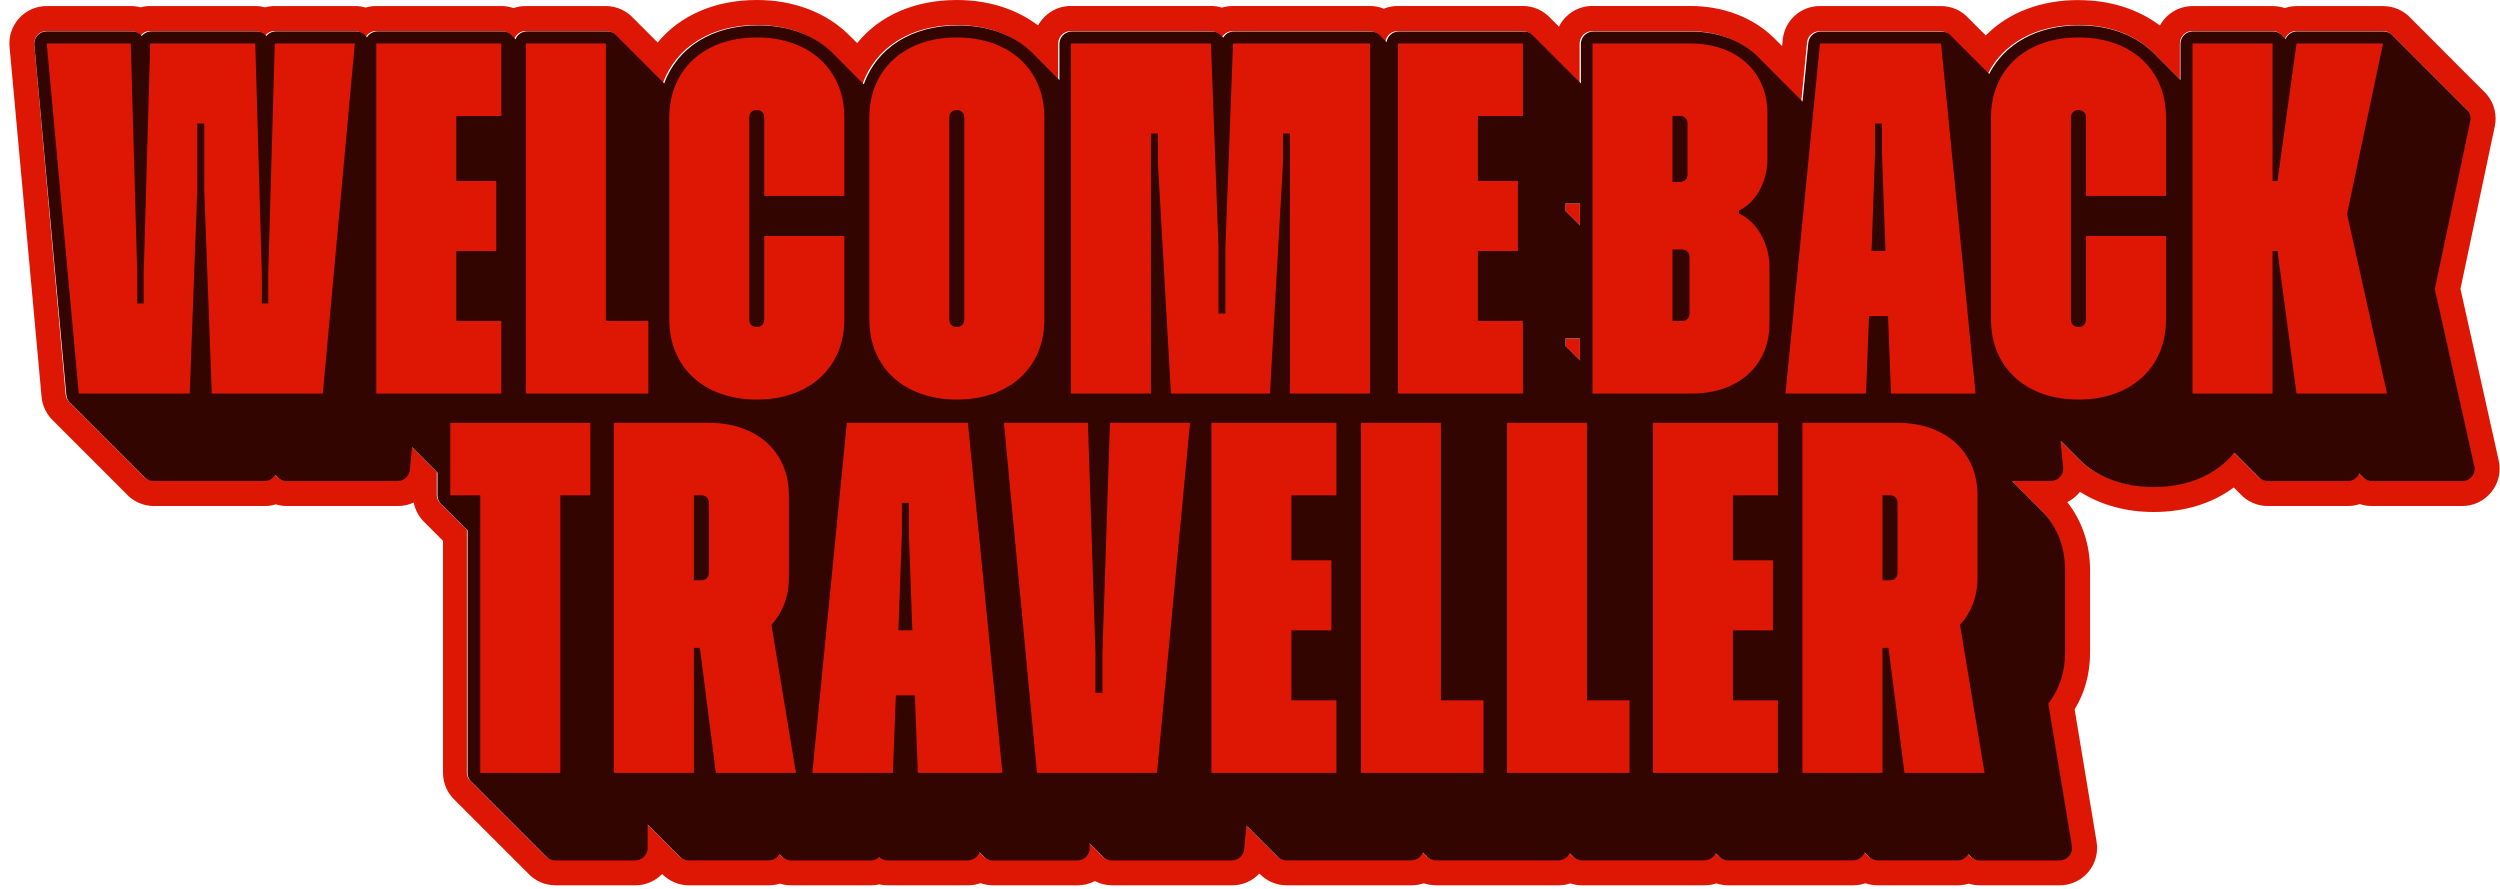 <svg width="256" height="91" viewBox="0 0 256 91" fill="none" xmlns="http://www.w3.org/2000/svg">
<path d="M212.839 2.554C216.029 2.554 218.672 3.598 220.474 5.387C220.563 5.47 220.646 5.559 220.735 5.649C220.824 5.731 220.901 5.814 220.983 5.903C221.073 5.986 221.155 6.075 221.238 6.158C221.327 6.241 221.41 6.33 221.493 6.413C221.582 6.495 221.665 6.585 221.754 6.674C221.843 6.757 221.919 6.839 222.002 6.928C222.091 7.011 222.174 7.1 222.257 7.183C222.346 7.266 222.429 7.355 222.518 7.444C222.607 7.527 222.684 7.61 222.766 7.699C222.856 7.782 222.938 7.871 223.021 7.954C223.091 8.017 223.155 8.088 223.219 8.151V4.451C223.219 3.744 223.792 3.171 224.499 3.171H232.694C233.108 3.171 233.478 3.369 233.713 3.681C233.809 3.751 233.898 3.84 233.968 3.935C233.974 3.935 233.981 3.948 233.987 3.955C234.184 3.496 234.63 3.171 235.146 3.171H244.004C244.393 3.171 244.756 3.343 244.997 3.643C245.01 3.655 245.01 3.668 245.023 3.681C245.106 3.744 245.189 3.814 245.252 3.897C245.265 3.91 245.265 3.923 245.278 3.935C245.36 3.999 245.443 4.069 245.507 4.152C245.52 4.165 245.52 4.177 245.532 4.19C245.615 4.254 245.698 4.324 245.762 4.407C245.774 4.419 245.774 4.432 245.787 4.445C245.87 4.509 245.953 4.579 246.016 4.661C246.029 4.674 246.029 4.687 246.042 4.7C246.125 4.763 246.207 4.833 246.271 4.916C246.284 4.929 246.284 4.942 246.297 4.954C246.379 5.018 246.462 5.088 246.526 5.171C246.539 5.184 246.539 5.196 246.551 5.209C246.634 5.273 246.717 5.343 246.781 5.426C246.793 5.438 246.793 5.451 246.806 5.464C246.889 5.528 246.972 5.598 247.035 5.68C247.048 5.693 247.048 5.706 247.061 5.719C247.144 5.782 247.226 5.852 247.29 5.935C247.303 5.948 247.303 5.961 247.315 5.973C247.398 6.037 247.481 6.107 247.545 6.19C247.557 6.203 247.557 6.215 247.57 6.228C247.653 6.292 247.736 6.362 247.799 6.445C247.812 6.457 247.812 6.47 247.825 6.483C247.908 6.546 247.99 6.616 248.054 6.699C248.067 6.712 248.067 6.725 248.08 6.737C248.162 6.801 248.245 6.871 248.309 6.954C248.322 6.967 248.322 6.979 248.334 6.992C248.417 7.056 248.5 7.126 248.564 7.209C248.576 7.221 248.576 7.234 248.589 7.247C248.672 7.311 248.755 7.381 248.818 7.463C248.831 7.476 248.831 7.489 248.844 7.502C248.927 7.565 249.009 7.635 249.073 7.718C249.086 7.731 249.086 7.744 249.099 7.756C249.181 7.82 249.264 7.89 249.328 7.973C249.341 7.986 249.341 7.998 249.353 8.011C249.436 8.075 249.519 8.145 249.583 8.228C249.595 8.24 249.595 8.253 249.608 8.266C249.691 8.329 249.774 8.4 249.837 8.482C249.85 8.495 249.85 8.508 249.863 8.521C249.946 8.584 250.028 8.654 250.092 8.737C250.105 8.75 250.105 8.763 250.117 8.775C250.2 8.839 250.283 8.909 250.347 8.992C250.359 9.005 250.359 9.017 250.372 9.03C250.455 9.094 250.538 9.164 250.601 9.246C250.614 9.259 250.614 9.272 250.627 9.285C250.71 9.348 250.792 9.418 250.856 9.501C250.869 9.514 250.869 9.527 250.882 9.539C250.964 9.603 251.047 9.673 251.111 9.756C251.124 9.769 251.124 9.781 251.136 9.794C251.219 9.858 251.302 9.928 251.366 10.011C251.378 10.023 251.378 10.036 251.391 10.049C251.474 10.113 251.557 10.183 251.62 10.265C251.633 10.278 251.633 10.291 251.646 10.304C251.729 10.367 251.811 10.437 251.875 10.52C251.888 10.533 251.888 10.546 251.901 10.558C251.983 10.622 252.066 10.692 252.13 10.775C252.143 10.788 252.143 10.8 252.155 10.813C252.238 10.877 252.321 10.947 252.385 11.03C252.397 11.042 252.397 11.055 252.41 11.068C252.493 11.132 252.576 11.201 252.639 11.284C252.881 11.584 252.977 11.978 252.9 12.354L249.27 29.542L253.308 47.653C253.391 48.035 253.302 48.429 253.06 48.729C252.818 49.034 252.448 49.206 252.06 49.206H242.794C242.387 49.206 242.024 49.009 241.788 48.703C241.692 48.633 241.61 48.544 241.533 48.449C241.527 48.449 241.514 48.442 241.508 48.436C241.31 48.888 240.865 49.206 240.336 49.206H232.14C231.72 49.206 231.351 49.003 231.115 48.691C231.02 48.62 230.937 48.531 230.86 48.436C230.765 48.366 230.676 48.277 230.606 48.181C230.51 48.111 230.421 48.022 230.351 47.926C230.255 47.85 230.166 47.767 230.09 47.665C229.994 47.595 229.911 47.506 229.835 47.411C229.74 47.34 229.65 47.251 229.58 47.156C229.485 47.079 229.396 46.997 229.319 46.895C229.224 46.825 229.141 46.736 229.064 46.64C228.969 46.57 228.88 46.481 228.81 46.385C228.778 46.36 228.74 46.334 228.708 46.303C226.918 48.512 224.04 49.818 220.461 49.818C217.264 49.818 214.622 48.773 212.819 46.977C212.73 46.895 212.654 46.812 212.571 46.723C212.482 46.64 212.399 46.551 212.316 46.468C212.227 46.385 212.144 46.296 212.062 46.213C211.973 46.131 211.89 46.041 211.801 45.952C211.711 45.87 211.635 45.787 211.552 45.697C211.463 45.615 211.38 45.526 211.297 45.443C211.208 45.36 211.126 45.271 211.036 45.182C210.998 45.15 210.966 45.112 210.928 45.074L211.196 47.793C211.234 48.149 211.113 48.512 210.871 48.78C210.629 49.047 210.285 49.2 209.922 49.2H205.948C206.037 49.283 206.114 49.372 206.203 49.455C206.292 49.538 206.375 49.627 206.458 49.709C206.547 49.792 206.63 49.881 206.712 49.964C206.802 50.047 206.884 50.136 206.974 50.225C207.063 50.308 207.139 50.391 207.222 50.48C207.311 50.563 207.394 50.652 207.477 50.735C207.566 50.818 207.649 50.907 207.738 50.996C207.827 51.079 207.903 51.161 207.986 51.251C208.075 51.333 208.158 51.422 208.241 51.505C208.33 51.588 208.413 51.677 208.496 51.76C208.585 51.843 208.667 51.932 208.757 52.021C210.431 53.549 211.393 55.734 211.393 58.345V66.795C211.393 68.763 210.801 70.54 209.68 71.985L212.093 86.562C212.157 86.931 212.049 87.313 211.807 87.6C211.565 87.886 211.208 88.052 210.833 88.052H202.637C202.223 88.052 201.854 87.848 201.624 87.53C201.573 87.491 201.529 87.46 201.484 87.415C201.261 87.791 200.854 88.045 200.389 88.045H192.193C191.773 88.045 191.404 87.842 191.168 87.53C191.072 87.46 190.99 87.37 190.913 87.275C190.9 87.262 190.881 87.249 190.869 87.237C190.678 87.708 190.219 88.045 189.678 88.045H176.878C176.458 88.045 176.088 87.842 175.853 87.53C175.77 87.466 175.693 87.389 175.623 87.307C175.42 87.74 174.98 88.045 174.464 88.045H161.919C161.499 88.045 161.13 87.842 160.894 87.53C160.811 87.466 160.735 87.389 160.665 87.307C160.461 87.74 160.021 88.045 159.506 88.045H146.961C146.54 88.045 146.171 87.842 145.935 87.53C145.84 87.46 145.757 87.37 145.681 87.275C145.668 87.262 145.649 87.249 145.636 87.237C145.445 87.708 144.986 88.045 144.445 88.045H131.645C131.225 88.045 130.856 87.842 130.62 87.53C130.524 87.46 130.442 87.37 130.365 87.275C130.27 87.205 130.181 87.116 130.11 87.02C130.015 86.95 129.926 86.861 129.856 86.765C129.76 86.689 129.671 86.606 129.595 86.504C129.499 86.434 129.416 86.345 129.34 86.25C129.244 86.18 129.155 86.09 129.085 85.995C128.99 85.918 128.901 85.836 128.824 85.734C128.729 85.664 128.646 85.575 128.569 85.479C128.474 85.409 128.385 85.32 128.315 85.224C128.219 85.154 128.13 85.065 128.06 84.97C127.964 84.893 127.875 84.81 127.805 84.715C127.716 84.645 127.633 84.569 127.563 84.479L127.334 86.893C127.27 87.549 126.723 88.052 126.06 88.052H113.77C113.35 88.052 112.974 87.848 112.738 87.53C112.643 87.453 112.554 87.37 112.484 87.275C112.388 87.198 112.299 87.116 112.229 87.02C112.133 86.944 112.044 86.861 111.974 86.765C111.879 86.689 111.789 86.606 111.719 86.511C111.63 86.441 111.547 86.364 111.477 86.275L111.516 86.651C111.554 87.007 111.433 87.37 111.191 87.638C110.949 87.905 110.605 88.058 110.242 88.058H101.588C101.167 88.058 100.792 87.854 100.556 87.53C100.461 87.453 100.371 87.37 100.301 87.275C100.276 87.256 100.25 87.237 100.225 87.211C100.047 87.702 99.575 88.052 99.028 88.052H90.781C90.469 88.052 90.17 87.931 89.934 87.727C89.705 87.931 89.406 88.052 89.087 88.052H80.891C80.478 88.052 80.108 87.848 79.879 87.53C79.828 87.491 79.783 87.46 79.739 87.415C79.516 87.791 79.108 88.045 78.644 88.045H70.448C70.027 88.045 69.658 87.842 69.422 87.53C69.327 87.46 69.244 87.37 69.168 87.275C69.072 87.205 68.983 87.116 68.913 87.02C68.817 86.95 68.728 86.861 68.658 86.765C68.563 86.689 68.474 86.606 68.397 86.504C68.302 86.434 68.219 86.345 68.142 86.25C68.047 86.18 67.958 86.09 67.888 85.995C67.792 85.918 67.703 85.836 67.627 85.734C67.531 85.664 67.448 85.575 67.372 85.479C67.276 85.409 67.187 85.32 67.117 85.224C67.022 85.154 66.933 85.065 66.862 84.97C66.767 84.893 66.678 84.81 66.608 84.715C66.512 84.645 66.423 84.556 66.353 84.46C66.315 84.435 66.283 84.403 66.251 84.377V86.772C66.251 87.479 65.678 88.052 64.971 88.052H56.775C56.355 88.052 55.986 87.848 55.75 87.536C55.655 87.466 55.572 87.377 55.495 87.281C55.4 87.211 55.311 87.122 55.241 87.026C55.145 86.957 55.056 86.867 54.986 86.772C54.89 86.695 54.801 86.613 54.725 86.511C54.629 86.441 54.547 86.352 54.47 86.256C54.375 86.186 54.285 86.097 54.215 86.001C54.12 85.925 54.031 85.842 53.954 85.74C53.859 85.67 53.776 85.581 53.7 85.486C53.604 85.415 53.515 85.326 53.445 85.231C53.349 85.161 53.26 85.072 53.19 84.976C53.095 84.9 53.005 84.817 52.935 84.721C52.84 84.651 52.751 84.562 52.681 84.467C52.585 84.397 52.496 84.307 52.426 84.212C52.331 84.135 52.241 84.053 52.165 83.951C52.069 83.881 51.987 83.791 51.91 83.696C51.815 83.626 51.725 83.537 51.655 83.441C51.56 83.371 51.471 83.282 51.401 83.187C51.305 83.117 51.216 83.027 51.146 82.932C51.05 82.862 50.961 82.773 50.891 82.677C50.796 82.607 50.707 82.518 50.636 82.422C50.541 82.346 50.452 82.263 50.375 82.161C50.28 82.091 50.197 82.002 50.121 81.907C50.025 81.837 49.936 81.747 49.866 81.652C49.77 81.575 49.681 81.493 49.605 81.391C49.509 81.321 49.427 81.232 49.35 81.136C49.255 81.066 49.166 80.977 49.096 80.881C49 80.811 48.911 80.722 48.841 80.627C48.745 80.55 48.656 80.467 48.58 80.365C48.484 80.296 48.401 80.206 48.325 80.111C48.013 79.875 47.809 79.506 47.809 79.092V54.25C47.714 54.18 47.631 54.091 47.554 53.995C47.459 53.919 47.37 53.836 47.293 53.734C47.198 53.664 47.115 53.575 47.039 53.479C46.943 53.409 46.854 53.32 46.784 53.225C46.688 53.148 46.599 53.065 46.523 52.964C46.427 52.894 46.344 52.804 46.268 52.709C46.172 52.639 46.083 52.55 46.013 52.454C45.918 52.384 45.829 52.295 45.759 52.199C45.663 52.123 45.574 52.04 45.498 51.938C45.402 51.868 45.319 51.779 45.243 51.684C44.931 51.448 44.727 51.079 44.727 50.665V48.34C44.67 48.289 44.625 48.232 44.574 48.175C44.479 48.105 44.389 48.016 44.319 47.92C44.224 47.844 44.135 47.761 44.058 47.659C43.963 47.589 43.88 47.5 43.804 47.404C43.708 47.334 43.619 47.245 43.549 47.15C43.453 47.073 43.364 46.99 43.288 46.888C43.192 46.818 43.109 46.729 43.033 46.634C42.938 46.564 42.848 46.474 42.778 46.379C42.683 46.309 42.594 46.22 42.524 46.124C42.428 46.048 42.339 45.965 42.269 45.87C42.212 45.831 42.161 45.787 42.116 45.736L41.906 48.041C41.849 48.703 41.294 49.206 40.632 49.206H29.265C28.845 49.206 28.482 48.996 28.246 48.684C28.195 48.646 28.151 48.614 28.106 48.57C27.883 48.945 27.476 49.2 27.011 49.2H15.644C15.223 49.2 14.848 48.996 14.612 48.678C14.517 48.601 14.428 48.519 14.357 48.423C14.262 48.347 14.173 48.264 14.103 48.168C14.007 48.092 13.918 48.009 13.848 47.914C13.752 47.837 13.663 47.754 13.593 47.659C13.498 47.583 13.409 47.5 13.338 47.404C13.243 47.328 13.154 47.245 13.084 47.15C12.988 47.073 12.899 46.99 12.829 46.895C12.734 46.818 12.644 46.736 12.574 46.64C12.479 46.564 12.39 46.481 12.32 46.385C12.224 46.309 12.135 46.226 12.065 46.131C11.969 46.054 11.88 45.971 11.81 45.876C11.715 45.799 11.626 45.717 11.556 45.621C11.46 45.545 11.371 45.462 11.301 45.366C11.205 45.29 11.116 45.207 11.046 45.112C10.95 45.035 10.861 44.953 10.791 44.857C10.696 44.781 10.607 44.698 10.537 44.602C10.441 44.526 10.352 44.443 10.282 44.347C10.186 44.271 10.097 44.188 10.027 44.093C9.932 44.016 9.842 43.934 9.772 43.838C9.677 43.762 9.588 43.679 9.518 43.583C9.422 43.507 9.333 43.424 9.263 43.329C9.167 43.252 9.078 43.169 9.008 43.074C8.913 42.998 8.824 42.915 8.754 42.819C8.658 42.743 8.569 42.66 8.499 42.564C8.403 42.488 8.314 42.405 8.244 42.31C8.149 42.233 8.059 42.151 7.989 42.055C7.894 41.979 7.805 41.896 7.735 41.8C7.639 41.724 7.55 41.641 7.48 41.545C7.384 41.469 7.295 41.386 7.225 41.291C6.951 41.081 6.76 40.762 6.722 40.393L3.513 4.566C3.481 4.209 3.602 3.853 3.844 3.585C4.086 3.318 4.43 3.171 4.786 3.171H13.389C13.791 3.171 14.154 3.356 14.389 3.649C14.625 3.356 14.982 3.171 15.389 3.171H26.145C26.546 3.171 26.909 3.356 27.145 3.649C27.38 3.356 27.743 3.171 28.144 3.171H36.34C36.703 3.171 37.041 3.324 37.283 3.585C37.308 3.611 37.321 3.643 37.34 3.668C37.378 3.7 37.416 3.732 37.455 3.77C37.684 3.413 38.079 3.171 38.537 3.171H51.337C51.757 3.171 52.127 3.375 52.356 3.687C52.451 3.764 52.541 3.846 52.617 3.948C52.63 3.961 52.642 3.974 52.662 3.98C52.853 3.509 53.311 3.171 53.846 3.171H62.042C62.462 3.171 62.831 3.375 63.061 3.687C63.156 3.764 63.245 3.846 63.322 3.948C63.417 4.018 63.5 4.107 63.577 4.203C63.672 4.273 63.761 4.362 63.831 4.458C63.927 4.528 64.016 4.617 64.086 4.712C64.181 4.789 64.271 4.872 64.347 4.973C64.443 5.044 64.525 5.133 64.602 5.228C64.697 5.298 64.787 5.387 64.856 5.483C64.952 5.559 65.041 5.642 65.118 5.744C65.213 5.814 65.296 5.903 65.372 5.999C65.468 6.069 65.557 6.158 65.627 6.253C65.723 6.324 65.812 6.413 65.882 6.508C65.977 6.585 66.067 6.667 66.136 6.763C66.232 6.833 66.321 6.922 66.391 7.018C66.487 7.088 66.576 7.177 66.646 7.272C66.742 7.349 66.831 7.432 66.907 7.533C67.003 7.604 67.085 7.693 67.162 7.788C67.257 7.858 67.346 7.947 67.416 8.043C67.512 8.113 67.601 8.202 67.671 8.298C67.748 8.355 67.818 8.425 67.881 8.501C69.238 4.846 72.766 2.56 77.504 2.56C80.694 2.56 83.337 3.604 85.139 5.394C85.228 5.477 85.311 5.566 85.4 5.655C85.489 5.738 85.566 5.82 85.648 5.91C85.737 5.992 85.82 6.082 85.903 6.164C85.992 6.247 86.075 6.336 86.158 6.419C86.247 6.502 86.33 6.591 86.419 6.68C86.508 6.763 86.585 6.846 86.667 6.935C86.756 7.018 86.839 7.107 86.922 7.19C87.011 7.272 87.094 7.362 87.183 7.451C87.272 7.533 87.349 7.616 87.431 7.705C87.521 7.788 87.603 7.877 87.686 7.96C87.775 8.043 87.858 8.132 87.941 8.215C88.03 8.298 88.113 8.387 88.202 8.476C88.24 8.514 88.278 8.552 88.323 8.591C89.66 4.884 93.201 2.566 97.977 2.566C101.167 2.566 103.81 3.611 105.612 5.4C105.702 5.483 105.784 5.572 105.873 5.661C105.963 5.744 106.039 5.827 106.122 5.916C106.211 5.999 106.294 6.088 106.377 6.171C106.466 6.253 106.549 6.343 106.631 6.425C106.72 6.508 106.803 6.597 106.892 6.687C106.982 6.769 107.058 6.852 107.141 6.941C107.23 7.024 107.313 7.113 107.395 7.196C107.485 7.279 107.567 7.368 107.657 7.457C107.746 7.54 107.822 7.623 107.905 7.712C107.994 7.795 108.077 7.884 108.16 7.966C108.23 8.03 108.293 8.1 108.357 8.164V4.464C108.357 3.757 108.93 3.184 109.637 3.184H123.978C124.398 3.184 124.761 3.388 124.991 3.7C125.041 3.738 125.086 3.77 125.131 3.814C125.354 3.439 125.761 3.184 126.226 3.184H140.255C140.675 3.184 141.045 3.388 141.274 3.7C141.369 3.776 141.458 3.859 141.535 3.961C141.63 4.031 141.713 4.12 141.79 4.216C141.815 4.235 141.841 4.254 141.86 4.273C141.955 3.655 142.477 3.184 143.121 3.184H155.92C156.341 3.184 156.71 3.388 156.939 3.7C157.035 3.776 157.124 3.859 157.2 3.961C157.296 4.031 157.379 4.12 157.455 4.216C157.551 4.286 157.64 4.375 157.71 4.47C157.805 4.54 157.895 4.63 157.965 4.725C158.06 4.802 158.149 4.884 158.226 4.986C158.321 5.056 158.404 5.145 158.48 5.241C158.576 5.311 158.665 5.4 158.735 5.496C158.831 5.572 158.92 5.655 158.996 5.757C159.092 5.827 159.175 5.916 159.251 6.011C159.346 6.082 159.436 6.171 159.506 6.266C159.601 6.336 159.69 6.425 159.76 6.521C159.856 6.597 159.945 6.68 160.015 6.776C160.111 6.846 160.2 6.935 160.27 7.03C160.365 7.1 160.455 7.19 160.525 7.285C160.62 7.362 160.709 7.444 160.786 7.546C160.881 7.616 160.964 7.705 161.04 7.801C161.136 7.871 161.225 7.96 161.295 8.056C161.391 8.126 161.48 8.215 161.55 8.31C161.626 8.368 161.696 8.431 161.754 8.508V4.47C161.754 3.764 162.327 3.19 163.034 3.19H173.019C175.865 3.19 178.26 4.152 179.896 5.782C179.985 5.865 180.068 5.954 180.157 6.043C180.247 6.126 180.323 6.209 180.406 6.298C180.495 6.381 180.578 6.47 180.661 6.553C180.75 6.636 180.832 6.725 180.915 6.808C181.004 6.89 181.087 6.979 181.176 7.069C181.265 7.151 181.342 7.234 181.425 7.323C181.514 7.406 181.597 7.495 181.679 7.578C181.769 7.661 181.851 7.75 181.941 7.839C182.03 7.922 182.106 8.005 182.189 8.094C182.278 8.177 182.361 8.266 182.444 8.349C182.533 8.431 182.616 8.521 182.698 8.603C182.787 8.686 182.87 8.775 182.959 8.864C183.049 8.947 183.131 9.036 183.214 9.119C183.303 9.202 183.386 9.291 183.469 9.374C183.558 9.457 183.641 9.546 183.73 9.635C183.819 9.718 183.896 9.801 183.978 9.89C184.067 9.972 184.15 10.062 184.233 10.144C184.309 10.214 184.38 10.291 184.45 10.361L185.042 4.349C185.105 3.693 185.659 3.197 186.315 3.197H198.708C199.128 3.197 199.504 3.401 199.739 3.719C199.835 3.795 199.924 3.878 199.994 3.974C200.09 4.05 200.179 4.133 200.249 4.228C200.344 4.305 200.433 4.388 200.504 4.483C200.599 4.56 200.688 4.642 200.758 4.738C200.854 4.814 200.943 4.897 201.013 4.993C201.109 5.069 201.198 5.152 201.268 5.247C201.363 5.324 201.452 5.407 201.522 5.502C201.618 5.578 201.707 5.661 201.777 5.757C201.873 5.833 201.962 5.916 202.032 6.011C202.127 6.088 202.217 6.171 202.287 6.266C202.382 6.343 202.471 6.425 202.541 6.521C202.637 6.597 202.726 6.68 202.796 6.776C202.892 6.852 202.981 6.935 203.051 7.03C203.146 7.107 203.235 7.19 203.306 7.285C203.401 7.362 203.49 7.444 203.56 7.54C205.146 4.445 208.457 2.56 212.768 2.56M161.785 23.084V20.836H160.302V21.613C160.397 21.683 160.48 21.773 160.556 21.868C160.652 21.938 160.741 22.027 160.811 22.123C160.907 22.193 160.996 22.282 161.066 22.378C161.161 22.448 161.251 22.537 161.321 22.632C161.416 22.702 161.505 22.791 161.575 22.887C161.652 22.944 161.722 23.008 161.779 23.084M161.785 36.91V34.662H160.302V35.438C160.397 35.509 160.48 35.598 160.556 35.693C160.652 35.77 160.741 35.852 160.818 35.954C160.913 36.024 160.996 36.114 161.072 36.209C161.168 36.279 161.257 36.368 161.327 36.464C161.422 36.534 161.512 36.623 161.582 36.718C161.658 36.776 161.728 36.84 161.785 36.916M212.839 0.006C208.954 0.006 205.636 1.299 203.344 3.63C203.274 3.56 203.204 3.49 203.134 3.42C203.057 3.331 202.968 3.248 202.879 3.165C202.796 3.076 202.713 2.987 202.618 2.904C202.535 2.815 202.452 2.732 202.363 2.649C202.28 2.56 202.197 2.477 202.108 2.394C202.032 2.305 201.943 2.222 201.854 2.14C201.771 2.051 201.688 1.968 201.599 1.885C200.879 1.083 199.841 0.618 198.752 0.618H186.36C184.386 0.618 182.743 2.101 182.552 4.069L182.488 4.719C182.488 4.719 182.475 4.706 182.469 4.7L182.431 4.661C182.361 4.585 182.284 4.515 182.208 4.439L182.176 4.407C182.106 4.33 182.036 4.26 181.96 4.19L181.921 4.152C181.845 4.069 181.762 3.993 181.686 3.916C179.527 1.783 176.464 0.611 173.044 0.611H163.059C161.563 0.611 160.263 1.471 159.639 2.726C159.608 2.694 159.576 2.662 159.544 2.636C159.461 2.547 159.378 2.458 159.283 2.375C159.206 2.286 159.124 2.203 159.034 2.127C158.952 2.038 158.863 1.949 158.773 1.866C158.054 1.076 157.022 0.611 155.946 0.611H143.146C142.637 0.611 142.146 0.707 141.7 0.892C141.255 0.713 140.771 0.611 140.28 0.611H126.251C125.869 0.611 125.487 0.669 125.131 0.783C124.768 0.669 124.392 0.611 123.997 0.611H109.656C108.211 0.611 106.95 1.42 106.3 2.605C104.078 0.917 101.18 0 97.983 0C93.653 0 90.049 1.598 87.775 4.413C87.743 4.381 87.712 4.356 87.68 4.324L87.642 4.286C87.572 4.209 87.495 4.139 87.425 4.069L87.387 4.031C87.317 3.961 87.247 3.885 87.17 3.814L87.132 3.776C87.056 3.7 86.979 3.617 86.897 3.547C84.579 1.261 81.242 0 77.497 0C73.212 0 69.626 1.579 67.346 4.349C67.289 4.286 67.225 4.228 67.162 4.171C67.085 4.082 67.003 3.999 66.913 3.923C66.831 3.834 66.742 3.744 66.652 3.662C66.57 3.573 66.487 3.49 66.398 3.407C66.321 3.318 66.232 3.235 66.149 3.159C66.067 3.069 65.977 2.98 65.888 2.897C65.805 2.808 65.723 2.726 65.633 2.643C65.551 2.554 65.468 2.464 65.372 2.382C65.296 2.293 65.213 2.21 65.124 2.133C65.041 2.044 64.952 1.955 64.863 1.872C64.143 1.083 63.112 0.618 62.035 0.618H53.84C53.4 0.618 52.974 0.694 52.579 0.828C52.184 0.688 51.764 0.618 51.331 0.618H38.531C38.149 0.618 37.779 0.675 37.429 0.777C37.079 0.669 36.709 0.618 36.334 0.618H28.138C27.794 0.618 27.463 0.662 27.138 0.751C26.82 0.662 26.482 0.618 26.138 0.618H15.383C15.039 0.618 14.708 0.662 14.383 0.751C14.065 0.662 13.727 0.618 13.383 0.618H4.786C3.716 0.618 2.685 1.07 1.959 1.866C1.233 2.662 0.876 3.732 0.978 4.802L4.258 40.648C4.347 41.59 4.786 42.469 5.48 43.112C5.563 43.201 5.646 43.29 5.735 43.373C5.818 43.462 5.901 43.551 5.996 43.634C6.079 43.723 6.162 43.806 6.251 43.889C6.334 43.978 6.416 44.067 6.506 44.144C6.582 44.233 6.671 44.316 6.76 44.398C6.843 44.488 6.926 44.577 7.021 44.66C7.104 44.749 7.187 44.831 7.276 44.914C7.353 45.003 7.442 45.086 7.531 45.169C7.614 45.258 7.696 45.347 7.792 45.43C7.875 45.519 7.957 45.602 8.047 45.685C8.129 45.774 8.212 45.863 8.301 45.94C8.384 46.029 8.467 46.111 8.556 46.194C8.639 46.283 8.722 46.366 8.811 46.449C8.894 46.538 8.976 46.627 9.066 46.704C9.142 46.793 9.231 46.876 9.32 46.958C9.403 47.048 9.486 47.137 9.581 47.219C9.664 47.309 9.747 47.392 9.836 47.474C9.919 47.563 10.002 47.646 10.091 47.729C10.174 47.818 10.256 47.907 10.352 47.99C10.435 48.079 10.518 48.162 10.607 48.245C10.689 48.334 10.772 48.423 10.861 48.499C10.938 48.589 11.027 48.671 11.116 48.754C11.199 48.843 11.282 48.932 11.377 49.015C11.46 49.105 11.543 49.187 11.632 49.27C11.708 49.359 11.797 49.442 11.887 49.525C11.969 49.614 12.052 49.703 12.148 49.786C12.23 49.875 12.313 49.958 12.402 50.041C12.485 50.13 12.568 50.212 12.657 50.295C12.734 50.378 12.816 50.461 12.905 50.544C13.625 51.346 14.669 51.817 15.758 51.817H27.125C27.508 51.817 27.89 51.76 28.246 51.645C28.609 51.76 28.985 51.817 29.38 51.817H40.747C41.326 51.817 41.874 51.69 42.364 51.461C42.524 52.263 42.938 53.002 43.549 53.562C43.625 53.651 43.714 53.734 43.797 53.81C43.88 53.9 43.969 53.989 44.058 54.072C44.141 54.161 44.224 54.243 44.313 54.326C44.396 54.416 44.479 54.505 44.574 54.587C44.651 54.677 44.733 54.759 44.822 54.836C44.905 54.925 44.994 55.014 45.084 55.097C45.166 55.186 45.249 55.269 45.338 55.352C45.345 55.358 45.351 55.371 45.364 55.377V79.149C45.364 80.225 45.829 81.257 46.618 81.977C46.695 82.066 46.784 82.149 46.867 82.225C46.949 82.314 47.039 82.403 47.128 82.486C47.211 82.575 47.293 82.658 47.382 82.741C47.465 82.83 47.548 82.919 47.644 83.002C47.72 83.091 47.803 83.174 47.892 83.25C47.975 83.339 48.064 83.429 48.153 83.511C48.236 83.6 48.319 83.683 48.408 83.766C48.484 83.855 48.573 83.938 48.656 84.014C48.739 84.104 48.828 84.193 48.917 84.275C49 84.365 49.083 84.448 49.172 84.53C49.255 84.619 49.344 84.709 49.433 84.791C49.516 84.88 49.599 84.963 49.681 85.04C49.764 85.129 49.847 85.218 49.942 85.301C50.025 85.39 50.108 85.479 50.203 85.562C50.28 85.651 50.363 85.734 50.452 85.81C50.535 85.899 50.624 85.989 50.713 86.071C50.796 86.16 50.879 86.243 50.968 86.326C51.05 86.415 51.133 86.498 51.222 86.581C51.305 86.67 51.394 86.759 51.483 86.842C51.566 86.931 51.649 87.014 51.738 87.097C51.821 87.186 51.904 87.275 51.999 87.358C52.076 87.447 52.158 87.53 52.248 87.606C52.331 87.695 52.42 87.784 52.509 87.867C52.592 87.956 52.674 88.039 52.764 88.122C52.84 88.211 52.929 88.294 53.012 88.37C53.095 88.459 53.184 88.549 53.273 88.631C53.356 88.721 53.438 88.803 53.528 88.886C53.61 88.975 53.693 89.064 53.789 89.147C53.865 89.236 53.954 89.319 54.037 89.395C54.757 90.192 55.795 90.656 56.871 90.656H65.067C66.143 90.656 67.111 90.211 67.805 89.497C68.518 90.23 69.512 90.656 70.543 90.656H78.739C79.121 90.656 79.503 90.599 79.86 90.484C80.223 90.599 80.599 90.656 80.993 90.656H89.189C89.476 90.656 89.756 90.624 90.036 90.561C90.31 90.624 90.596 90.656 90.883 90.656H99.13C99.575 90.656 100.002 90.58 100.41 90.433C100.817 90.58 101.25 90.656 101.69 90.656H110.344C110.968 90.656 111.573 90.504 112.114 90.223C112.656 90.504 113.26 90.656 113.878 90.656H126.169C127.27 90.656 128.264 90.198 128.964 89.453C129.684 90.217 130.696 90.656 131.747 90.656H144.547C144.986 90.656 145.413 90.58 145.808 90.446C146.203 90.586 146.629 90.656 147.056 90.656H159.601C160.015 90.656 160.423 90.586 160.805 90.459C161.187 90.586 161.594 90.656 162.008 90.656H174.554C174.967 90.656 175.375 90.586 175.757 90.459C176.139 90.586 176.547 90.656 176.961 90.656H189.761C190.2 90.656 190.627 90.58 191.021 90.446C191.416 90.586 191.843 90.656 192.27 90.656H200.465C200.847 90.656 201.229 90.599 201.586 90.484C201.949 90.599 202.325 90.656 202.72 90.656H210.915C212.043 90.656 213.106 90.166 213.832 89.306C214.564 88.447 214.876 87.313 214.692 86.205L212.444 72.641C213.482 70.947 214.023 68.967 214.023 66.859V58.408C214.023 55.753 213.202 53.327 211.686 51.416C212.113 51.206 212.501 50.913 212.826 50.556C212.883 50.493 212.94 50.429 212.991 50.359C215.093 51.703 217.697 52.429 220.538 52.429C223.715 52.429 226.543 51.55 228.733 49.92C228.778 49.964 228.823 50.009 228.867 50.047C228.95 50.136 229.033 50.225 229.128 50.308C229.205 50.397 229.294 50.48 229.377 50.556C230.096 51.352 231.134 51.817 232.21 51.817H240.406C240.833 51.817 241.247 51.747 241.635 51.614C242.024 51.747 242.438 51.817 242.864 51.817H252.13C253.295 51.817 254.384 51.295 255.116 50.385C255.849 49.474 256.123 48.296 255.868 47.156L251.951 29.58L255.467 12.934C255.709 11.8 255.422 10.635 254.696 9.73C254.581 9.59 254.454 9.45 254.314 9.323C254.231 9.234 254.148 9.145 254.053 9.062C253.97 8.973 253.887 8.89 253.798 8.807C253.715 8.718 253.633 8.635 253.544 8.552C253.467 8.463 253.378 8.38 253.289 8.298C253.206 8.208 253.123 8.119 253.028 8.037C252.945 7.947 252.862 7.865 252.773 7.782C252.697 7.693 252.607 7.61 252.518 7.527C252.435 7.438 252.353 7.349 252.257 7.266C252.174 7.177 252.092 7.094 252.002 7.011C251.92 6.922 251.837 6.839 251.748 6.757C251.665 6.667 251.582 6.585 251.493 6.502C251.41 6.413 251.327 6.33 251.238 6.247C251.155 6.158 251.073 6.075 250.984 5.992C250.907 5.903 250.818 5.82 250.729 5.738C250.646 5.649 250.563 5.559 250.474 5.483C250.391 5.394 250.309 5.311 250.213 5.222C250.137 5.133 250.047 5.05 249.965 4.967C249.882 4.878 249.799 4.789 249.704 4.706C249.621 4.617 249.538 4.534 249.449 4.451C249.366 4.362 249.283 4.279 249.194 4.197C249.118 4.107 249.029 4.025 248.939 3.942C248.857 3.853 248.774 3.764 248.678 3.681C248.595 3.592 248.513 3.509 248.424 3.426C248.347 3.337 248.258 3.254 248.169 3.171C248.086 3.082 248.003 2.993 247.908 2.91C247.825 2.821 247.742 2.738 247.653 2.655C247.57 2.566 247.487 2.484 247.398 2.401C247.322 2.312 247.233 2.229 247.144 2.146C247.061 2.057 246.978 1.974 246.889 1.891C246.163 1.083 245.138 0.624 244.042 0.624H235.184C234.764 0.624 234.35 0.694 233.962 0.828C233.573 0.694 233.153 0.624 232.726 0.624H224.53C223.085 0.624 221.824 1.426 221.174 2.617C218.952 0.93 216.054 0.013 212.858 0.013L212.839 0.006Z" fill="#DE1705"/>
<path d="M253.366 47.697L249.329 29.586L252.959 12.399C253.035 12.023 252.946 11.628 252.698 11.329C252.628 11.246 252.551 11.176 252.469 11.112C252.462 11.1 252.456 11.087 252.443 11.074C252.373 10.991 252.297 10.921 252.214 10.858C252.207 10.845 252.201 10.832 252.188 10.819C252.118 10.737 252.042 10.667 251.959 10.603C251.953 10.59 251.946 10.578 251.934 10.565C251.864 10.482 251.787 10.412 251.704 10.348C251.698 10.335 251.692 10.323 251.679 10.31C251.609 10.227 251.532 10.157 251.45 10.094C251.443 10.081 251.437 10.068 251.424 10.055C251.354 9.973 251.278 9.902 251.195 9.839C251.189 9.826 251.182 9.813 251.169 9.801C251.099 9.718 251.023 9.648 250.94 9.584C250.934 9.571 250.927 9.559 250.915 9.546C250.845 9.463 250.768 9.393 250.685 9.329C250.679 9.317 250.673 9.304 250.66 9.291C250.59 9.208 250.514 9.138 250.431 9.075C250.424 9.062 250.418 9.049 250.405 9.036C250.335 8.954 250.259 8.884 250.176 8.82C250.17 8.807 250.163 8.794 250.151 8.782C250.08 8.699 250.004 8.629 249.921 8.565C249.915 8.552 249.909 8.54 249.896 8.527C249.826 8.444 249.749 8.374 249.667 8.31C249.66 8.298 249.654 8.285 249.641 8.272C249.571 8.189 249.495 8.119 249.412 8.056C249.405 8.043 249.399 8.03 249.386 8.018C249.316 7.935 249.24 7.865 249.157 7.801C249.151 7.788 249.144 7.776 249.132 7.763C249.062 7.68 248.985 7.61 248.902 7.546C248.896 7.534 248.89 7.521 248.877 7.508C248.807 7.425 248.73 7.355 248.648 7.292C248.641 7.279 248.635 7.266 248.622 7.253C248.552 7.171 248.476 7.101 248.393 7.037C248.387 7.024 248.38 7.011 248.367 6.999C248.297 6.916 248.221 6.846 248.138 6.782C248.132 6.769 248.125 6.757 248.113 6.744C248.043 6.661 247.966 6.591 247.883 6.527C247.877 6.515 247.871 6.502 247.858 6.489C247.788 6.406 247.712 6.336 247.629 6.273C247.622 6.26 247.616 6.247 247.603 6.234C247.533 6.152 247.457 6.082 247.374 6.018C247.368 6.005 247.361 5.992 247.349 5.98C247.279 5.897 247.202 5.827 247.119 5.763C247.113 5.75 247.107 5.738 247.094 5.725C247.024 5.642 246.947 5.572 246.865 5.508C246.858 5.496 246.852 5.483 246.839 5.47C246.769 5.388 246.693 5.317 246.61 5.254C246.604 5.241 246.597 5.228 246.584 5.216C246.514 5.133 246.438 5.063 246.355 4.999C246.349 4.986 246.342 4.974 246.33 4.961C246.26 4.878 246.183 4.808 246.1 4.744C246.094 4.732 246.088 4.719 246.075 4.706C246.005 4.623 245.928 4.553 245.846 4.49C245.839 4.477 245.833 4.464 245.82 4.451C245.75 4.369 245.674 4.299 245.591 4.235C245.585 4.222 245.578 4.209 245.565 4.197C245.495 4.114 245.419 4.044 245.336 3.98C245.33 3.967 245.324 3.955 245.311 3.942C245.241 3.859 245.164 3.789 245.082 3.725C245.075 3.713 245.069 3.7 245.056 3.687C244.814 3.388 244.445 3.216 244.063 3.216H235.205C234.682 3.216 234.243 3.541 234.046 3.999C234.039 3.999 234.033 3.987 234.026 3.98C233.95 3.885 233.867 3.795 233.772 3.725C233.536 3.42 233.173 3.216 232.753 3.216H224.557C223.85 3.216 223.277 3.789 223.277 4.496V8.196C223.213 8.132 223.15 8.062 223.08 7.998C222.991 7.916 222.914 7.82 222.825 7.744C222.742 7.661 222.659 7.572 222.577 7.489C222.488 7.4 222.405 7.311 222.316 7.228C222.233 7.145 222.15 7.056 222.061 6.973C221.978 6.89 221.895 6.801 221.812 6.718C221.723 6.629 221.641 6.54 221.551 6.457C221.469 6.375 221.386 6.285 221.297 6.203C221.208 6.12 221.131 6.024 221.042 5.948C220.959 5.865 220.876 5.776 220.794 5.693C220.704 5.604 220.622 5.515 220.532 5.432C218.73 3.636 216.094 2.598 212.897 2.598C208.586 2.598 205.281 4.49 203.689 7.578C203.619 7.483 203.53 7.393 203.434 7.323C203.364 7.228 203.275 7.139 203.179 7.069C203.109 6.973 203.02 6.884 202.925 6.814C202.855 6.718 202.765 6.629 202.67 6.559C202.6 6.464 202.511 6.375 202.415 6.304C202.345 6.209 202.256 6.12 202.161 6.05C202.09 5.954 202.001 5.871 201.906 5.795C201.836 5.7 201.747 5.61 201.651 5.54C201.581 5.445 201.492 5.356 201.396 5.286C201.326 5.19 201.237 5.107 201.142 5.031C201.072 4.935 200.982 4.846 200.887 4.776C200.817 4.681 200.728 4.591 200.632 4.521C200.562 4.426 200.473 4.337 200.377 4.267C200.307 4.171 200.218 4.088 200.123 4.012C200.053 3.916 199.964 3.827 199.868 3.757C199.632 3.439 199.257 3.235 198.836 3.235H186.444C185.788 3.235 185.234 3.732 185.17 4.388L184.578 10.399C184.508 10.329 184.438 10.253 184.362 10.183C184.272 10.1 184.196 10.004 184.107 9.928C184.024 9.845 183.941 9.756 183.859 9.673C183.769 9.584 183.687 9.495 183.597 9.412C183.515 9.329 183.432 9.24 183.343 9.157C183.26 9.075 183.177 8.985 183.088 8.903C182.999 8.814 182.922 8.724 182.827 8.642C182.744 8.559 182.661 8.47 182.572 8.387C182.483 8.304 182.407 8.209 182.317 8.132C182.235 8.049 182.152 7.96 182.069 7.877C181.98 7.788 181.897 7.699 181.808 7.616C181.725 7.534 181.642 7.444 181.553 7.362C181.471 7.279 181.388 7.19 181.305 7.107C181.216 7.018 181.133 6.929 181.044 6.846C180.961 6.763 180.878 6.674 180.789 6.591C180.7 6.508 180.624 6.413 180.534 6.336C180.452 6.254 180.369 6.164 180.286 6.082C180.197 5.992 180.114 5.903 180.025 5.821C178.388 4.19 176 3.229 173.147 3.229H163.162C162.455 3.229 161.882 3.802 161.882 4.509V8.546C161.819 8.476 161.755 8.406 161.678 8.349C161.608 8.253 161.519 8.164 161.424 8.094C161.354 7.998 161.265 7.909 161.169 7.839C161.099 7.744 161.01 7.661 160.914 7.584C160.838 7.489 160.755 7.4 160.653 7.323C160.583 7.228 160.494 7.139 160.398 7.069C160.328 6.973 160.239 6.884 160.144 6.814C160.074 6.718 159.985 6.629 159.889 6.559C159.819 6.464 159.73 6.375 159.634 6.304C159.564 6.209 159.475 6.12 159.38 6.05C159.31 5.954 159.22 5.871 159.125 5.795C159.048 5.7 158.966 5.61 158.864 5.534C158.794 5.438 158.705 5.349 158.609 5.279C158.539 5.184 158.45 5.101 158.354 5.025C158.278 4.929 158.195 4.84 158.093 4.763C158.023 4.668 157.934 4.579 157.838 4.509C157.768 4.413 157.679 4.324 157.584 4.254C157.514 4.158 157.425 4.076 157.329 3.999C157.253 3.904 157.17 3.815 157.068 3.738C156.832 3.426 156.463 3.222 156.049 3.222H143.249C142.606 3.222 142.084 3.694 141.988 4.311C141.963 4.292 141.944 4.273 141.918 4.254C141.848 4.158 141.759 4.076 141.663 3.999C141.587 3.904 141.504 3.815 141.402 3.738C141.167 3.426 140.797 3.222 140.383 3.222H126.355C125.89 3.222 125.482 3.477 125.259 3.853C125.215 3.808 125.164 3.776 125.119 3.738C124.884 3.426 124.521 3.222 124.107 3.222H109.766C109.059 3.222 108.486 3.795 108.486 4.502V8.202C108.422 8.139 108.358 8.068 108.288 8.005C108.199 7.922 108.123 7.826 108.034 7.75C107.951 7.667 107.868 7.578 107.785 7.495C107.696 7.406 107.613 7.317 107.524 7.234C107.441 7.151 107.359 7.062 107.269 6.98C107.187 6.897 107.104 6.808 107.021 6.725C106.932 6.636 106.849 6.546 106.76 6.464C106.677 6.381 106.594 6.292 106.505 6.209C106.416 6.126 106.34 6.031 106.25 5.954C106.168 5.871 106.085 5.782 106.002 5.7C105.913 5.61 105.83 5.521 105.741 5.438C103.939 3.643 101.302 2.605 98.106 2.605C93.33 2.605 89.789 4.923 88.452 8.629C88.413 8.591 88.375 8.552 88.331 8.514C88.241 8.425 88.165 8.336 88.07 8.253C87.987 8.17 87.904 8.081 87.815 7.998C87.726 7.916 87.649 7.82 87.56 7.744C87.477 7.661 87.394 7.572 87.312 7.489C87.223 7.4 87.14 7.311 87.051 7.228C86.968 7.145 86.885 7.056 86.796 6.973C86.713 6.89 86.63 6.801 86.547 6.718C86.458 6.629 86.376 6.54 86.286 6.457C86.204 6.375 86.121 6.285 86.032 6.203C85.943 6.12 85.866 6.024 85.777 5.948C85.694 5.865 85.611 5.776 85.529 5.693C85.439 5.604 85.357 5.515 85.267 5.432C83.465 3.636 80.829 2.598 77.632 2.598C72.894 2.598 69.366 4.884 68.01 8.54C67.946 8.463 67.876 8.4 67.8 8.336C67.73 8.24 67.641 8.151 67.545 8.081C67.475 7.986 67.386 7.897 67.29 7.826C67.22 7.731 67.131 7.648 67.036 7.572C66.959 7.476 66.876 7.387 66.775 7.311C66.704 7.215 66.615 7.126 66.52 7.056C66.45 6.96 66.361 6.871 66.265 6.801C66.195 6.706 66.106 6.617 66.01 6.546C65.94 6.451 65.851 6.362 65.756 6.292C65.686 6.196 65.597 6.107 65.501 6.037C65.431 5.942 65.342 5.859 65.246 5.782C65.17 5.687 65.087 5.598 64.985 5.521C64.915 5.426 64.826 5.337 64.73 5.266C64.66 5.171 64.571 5.088 64.476 5.012C64.399 4.916 64.317 4.827 64.215 4.751C64.144 4.655 64.055 4.566 63.96 4.496C63.89 4.4 63.801 4.311 63.705 4.241C63.635 4.146 63.546 4.063 63.45 3.987C63.374 3.891 63.291 3.802 63.189 3.725C62.954 3.413 62.584 3.21 62.17 3.21H53.975C53.433 3.21 52.975 3.547 52.79 4.018C52.778 4.006 52.765 3.993 52.746 3.987C52.669 3.891 52.586 3.802 52.484 3.725C52.249 3.413 51.88 3.21 51.466 3.21H38.666C38.207 3.21 37.812 3.452 37.583 3.808C37.545 3.776 37.513 3.738 37.468 3.706C37.449 3.681 37.43 3.649 37.411 3.624C37.169 3.356 36.825 3.21 36.469 3.21H28.273C27.872 3.21 27.509 3.394 27.273 3.687C27.038 3.394 26.675 3.21 26.273 3.21H15.518C15.117 3.21 14.754 3.394 14.518 3.687C14.282 3.394 13.919 3.21 13.518 3.21H4.787C4.424 3.21 4.087 3.362 3.845 3.624C3.603 3.891 3.482 4.248 3.514 4.604L6.793 40.45C6.825 40.82 7.016 41.138 7.296 41.348C7.367 41.444 7.456 41.526 7.551 41.603C7.621 41.698 7.71 41.788 7.806 41.858C7.876 41.953 7.965 42.042 8.061 42.112C8.131 42.208 8.22 42.297 8.315 42.367C8.385 42.463 8.475 42.545 8.57 42.622C8.64 42.717 8.729 42.806 8.825 42.877C8.895 42.972 8.984 43.061 9.08 43.131C9.15 43.227 9.239 43.31 9.334 43.386C9.404 43.481 9.493 43.571 9.589 43.641C9.659 43.736 9.748 43.825 9.844 43.895C9.914 43.991 10.003 44.08 10.098 44.15C10.168 44.246 10.258 44.328 10.353 44.405C10.423 44.5 10.512 44.59 10.608 44.66C10.678 44.755 10.767 44.844 10.863 44.914C10.933 45.01 11.022 45.093 11.117 45.169C11.187 45.265 11.277 45.354 11.372 45.424C11.442 45.519 11.531 45.608 11.627 45.678C11.697 45.774 11.786 45.863 11.882 45.933C11.951 46.029 12.041 46.118 12.136 46.188C12.206 46.283 12.295 46.373 12.391 46.443C12.461 46.538 12.55 46.627 12.646 46.697C12.716 46.793 12.805 46.876 12.9 46.952C12.97 47.048 13.06 47.137 13.155 47.207C13.225 47.302 13.314 47.392 13.41 47.462C13.48 47.557 13.569 47.64 13.665 47.716C13.735 47.812 13.824 47.901 13.919 47.971C13.989 48.066 14.079 48.156 14.174 48.226C14.244 48.321 14.333 48.41 14.429 48.48C14.499 48.576 14.588 48.659 14.684 48.735C14.919 49.054 15.295 49.257 15.715 49.257H27.082C27.547 49.257 27.955 49.003 28.177 48.627C28.222 48.672 28.267 48.703 28.318 48.742C28.553 49.054 28.916 49.264 29.337 49.264H40.703C41.366 49.264 41.92 48.761 41.977 48.098L42.187 45.793C42.232 45.844 42.289 45.882 42.34 45.927C42.41 46.022 42.499 46.111 42.595 46.182C42.665 46.277 42.754 46.366 42.85 46.436C42.92 46.532 43.009 46.621 43.104 46.691C43.174 46.787 43.264 46.869 43.359 46.946C43.435 47.041 43.518 47.13 43.62 47.207C43.69 47.302 43.779 47.392 43.875 47.462C43.945 47.557 44.034 47.64 44.13 47.716C44.206 47.812 44.289 47.901 44.391 47.977C44.461 48.073 44.55 48.162 44.645 48.232C44.69 48.296 44.741 48.347 44.798 48.398V50.722C44.798 51.142 45.002 51.512 45.314 51.741C45.384 51.837 45.473 51.919 45.569 51.996C45.645 52.091 45.728 52.18 45.83 52.257C45.9 52.352 45.989 52.441 46.085 52.511C46.155 52.607 46.244 52.696 46.339 52.766C46.409 52.862 46.498 52.944 46.594 53.021C46.67 53.117 46.753 53.206 46.855 53.282C46.925 53.377 47.014 53.467 47.11 53.537C47.18 53.632 47.269 53.715 47.365 53.791C47.441 53.887 47.524 53.976 47.626 54.053C47.696 54.148 47.785 54.231 47.88 54.307V79.149C47.88 79.57 48.084 79.939 48.396 80.168C48.466 80.264 48.555 80.347 48.651 80.423C48.727 80.518 48.81 80.608 48.912 80.684C48.982 80.779 49.071 80.869 49.167 80.939C49.237 81.034 49.326 81.123 49.422 81.193C49.492 81.289 49.581 81.372 49.676 81.448C49.753 81.544 49.835 81.633 49.937 81.709C50.007 81.805 50.096 81.894 50.192 81.964C50.262 82.059 50.351 82.142 50.447 82.219C50.523 82.314 50.606 82.403 50.708 82.48C50.778 82.575 50.867 82.665 50.963 82.734C51.033 82.83 51.122 82.919 51.217 82.989C51.287 83.085 51.377 83.174 51.472 83.244C51.542 83.34 51.631 83.429 51.727 83.499C51.797 83.594 51.886 83.683 51.981 83.753C52.051 83.849 52.141 83.932 52.236 84.008C52.313 84.104 52.395 84.193 52.497 84.269C52.567 84.365 52.657 84.454 52.752 84.524C52.822 84.62 52.911 84.709 53.007 84.779C53.077 84.874 53.166 84.963 53.261 85.033C53.331 85.129 53.421 85.218 53.516 85.288C53.586 85.384 53.675 85.473 53.771 85.543C53.841 85.638 53.93 85.721 54.026 85.798C54.102 85.893 54.185 85.982 54.287 86.059C54.357 86.154 54.446 86.243 54.541 86.313C54.611 86.409 54.701 86.492 54.796 86.568C54.873 86.664 54.955 86.753 55.057 86.829C55.127 86.925 55.217 87.014 55.312 87.084C55.382 87.18 55.471 87.269 55.567 87.339C55.637 87.434 55.726 87.517 55.821 87.593C56.057 87.905 56.426 88.109 56.847 88.109H65.042C65.749 88.109 66.322 87.536 66.322 86.829V84.435C66.354 84.467 66.392 84.492 66.424 84.518C66.494 84.613 66.584 84.702 66.679 84.772C66.749 84.868 66.838 84.957 66.934 85.027C67.004 85.123 67.093 85.212 67.189 85.282C67.258 85.377 67.348 85.466 67.443 85.537C67.513 85.632 67.602 85.715 67.698 85.791C67.774 85.887 67.857 85.976 67.959 86.052C68.029 86.148 68.118 86.237 68.214 86.307C68.284 86.403 68.373 86.485 68.469 86.562C68.545 86.657 68.628 86.746 68.73 86.823C68.8 86.918 68.889 87.007 68.984 87.078C69.054 87.173 69.144 87.262 69.239 87.332C69.309 87.428 69.398 87.511 69.494 87.587C69.729 87.899 70.099 88.103 70.519 88.103H78.715C79.186 88.103 79.587 87.848 79.81 87.472C79.855 87.517 79.899 87.549 79.95 87.587C80.186 87.899 80.549 88.109 80.963 88.109H89.159C89.471 88.109 89.77 87.988 90.005 87.784C90.241 87.988 90.534 88.109 90.852 88.109H99.099C99.647 88.109 100.118 87.759 100.296 87.269C100.322 87.294 100.347 87.313 100.373 87.332C100.443 87.428 100.532 87.511 100.627 87.587C100.863 87.905 101.239 88.116 101.659 88.116H110.313C110.676 88.116 111.02 87.963 111.262 87.695C111.504 87.428 111.625 87.071 111.587 86.708L111.549 86.332C111.619 86.422 111.702 86.498 111.791 86.568C111.861 86.664 111.95 86.753 112.045 86.823C112.115 86.918 112.205 87.007 112.3 87.078C112.37 87.173 112.459 87.262 112.555 87.332C112.625 87.428 112.714 87.511 112.81 87.587C113.045 87.905 113.421 88.109 113.841 88.109H126.132C126.794 88.109 127.342 87.606 127.405 86.95L127.635 84.537C127.705 84.626 127.787 84.709 127.877 84.772C127.947 84.868 128.036 84.957 128.131 85.027C128.201 85.123 128.29 85.212 128.386 85.282C128.456 85.377 128.545 85.466 128.641 85.537C128.711 85.632 128.8 85.715 128.895 85.791C128.972 85.887 129.055 85.976 129.157 86.052C129.227 86.148 129.316 86.237 129.411 86.307C129.481 86.403 129.57 86.485 129.666 86.562C129.742 86.657 129.825 86.746 129.927 86.823C129.997 86.918 130.086 87.007 130.182 87.078C130.252 87.173 130.341 87.262 130.437 87.332C130.507 87.428 130.596 87.511 130.691 87.587C130.927 87.899 131.296 88.103 131.717 88.103H144.516C145.058 88.103 145.516 87.765 145.707 87.294C145.72 87.307 145.739 87.32 145.752 87.332C145.822 87.428 145.911 87.511 146.007 87.587C146.242 87.899 146.612 88.103 147.032 88.103H159.577C160.086 88.103 160.526 87.797 160.736 87.364C160.8 87.447 160.876 87.523 160.965 87.587C161.201 87.899 161.57 88.103 161.99 88.103H174.536C175.045 88.103 175.485 87.797 175.695 87.364C175.758 87.447 175.835 87.523 175.924 87.587C176.16 87.899 176.529 88.103 176.949 88.103H189.749C190.29 88.103 190.749 87.765 190.94 87.294C190.953 87.307 190.972 87.32 190.984 87.332C191.055 87.428 191.144 87.511 191.239 87.587C191.475 87.899 191.844 88.103 192.264 88.103H200.46C200.931 88.103 201.333 87.848 201.556 87.472C201.6 87.517 201.645 87.549 201.696 87.587C201.931 87.899 202.294 88.109 202.708 88.109H210.904C211.28 88.109 211.636 87.944 211.878 87.657C212.12 87.371 212.228 86.988 212.165 86.619L209.751 72.043C210.872 70.603 211.464 68.82 211.464 66.853V58.402C211.464 55.785 210.503 53.6 208.828 52.078C208.739 51.989 208.656 51.9 208.567 51.817C208.484 51.735 208.401 51.645 208.312 51.563C208.223 51.48 208.147 51.384 208.057 51.308C207.975 51.225 207.892 51.136 207.809 51.053C207.72 50.964 207.637 50.875 207.548 50.792C207.465 50.709 207.382 50.62 207.293 50.537C207.21 50.455 207.128 50.365 207.045 50.283C206.956 50.194 206.873 50.104 206.784 50.022C206.701 49.939 206.618 49.85 206.529 49.767C206.44 49.684 206.363 49.589 206.274 49.512C206.192 49.429 206.109 49.34 206.02 49.257H209.993C210.356 49.257 210.7 49.105 210.942 48.837C211.184 48.57 211.305 48.213 211.267 47.85L210.999 45.131C211.038 45.169 211.069 45.201 211.108 45.239C211.197 45.328 211.28 45.417 211.369 45.5C211.452 45.583 211.534 45.672 211.624 45.755C211.706 45.838 211.789 45.927 211.872 46.01C211.961 46.099 212.044 46.188 212.133 46.271C212.216 46.353 212.299 46.443 212.388 46.526C212.477 46.608 212.553 46.704 212.642 46.78C212.725 46.863 212.808 46.952 212.891 47.035C214.693 48.831 217.336 49.875 220.532 49.875C224.111 49.875 226.996 48.57 228.779 46.36C228.811 46.392 228.843 46.417 228.881 46.443C228.951 46.538 229.04 46.627 229.136 46.697C229.206 46.793 229.295 46.876 229.391 46.952C229.467 47.048 229.55 47.137 229.652 47.213C229.722 47.309 229.811 47.398 229.906 47.468C229.976 47.563 230.066 47.646 230.161 47.723C230.237 47.818 230.32 47.907 230.422 47.984C230.492 48.079 230.581 48.168 230.677 48.239C230.747 48.334 230.836 48.423 230.932 48.493C231.002 48.589 231.091 48.672 231.186 48.748C231.422 49.06 231.791 49.264 232.212 49.264H240.407C240.936 49.264 241.382 48.945 241.579 48.493C241.585 48.493 241.598 48.5 241.605 48.506C241.681 48.602 241.764 48.691 241.859 48.761C242.095 49.066 242.458 49.264 242.865 49.264H252.131C252.519 49.264 252.889 49.085 253.131 48.786C253.373 48.48 253.468 48.086 253.379 47.71L253.366 47.697ZM161.787 36.91C161.723 36.84 161.659 36.77 161.583 36.712C161.513 36.617 161.424 36.528 161.328 36.458C161.258 36.362 161.169 36.273 161.073 36.203C161.003 36.107 160.914 36.025 160.819 35.948C160.742 35.852 160.66 35.763 160.558 35.687C160.488 35.591 160.398 35.509 160.303 35.432V34.655H161.787V36.903V36.91ZM161.787 23.084C161.723 23.014 161.659 22.944 161.583 22.887C161.513 22.791 161.424 22.702 161.328 22.632C161.258 22.537 161.169 22.448 161.073 22.378C161.003 22.282 160.914 22.193 160.819 22.123C160.749 22.027 160.66 21.938 160.564 21.868C160.494 21.773 160.405 21.69 160.309 21.613V20.837H161.793V23.084H161.787Z" fill="#320501"/>
<path d="M4.787 4.451H13.39L14.053 28.007V31.076H14.715V28.007L15.384 4.451H26.139L26.808 28.007V31.076H27.47V28.007L28.139 4.451H36.335L33.055 40.297H21.688L20.918 19.506V12.641H20.198V19.506L19.427 40.297H8.067L4.787 4.451Z" fill="#DE1705"/>
<path d="M38.532 4.451H51.332V11.877H46.722V18.531H50.816V25.702H46.722V32.872H51.332V40.297H38.532V4.451Z" fill="#DE1705"/>
<path d="M53.841 4.451H62.037V32.872H66.392V40.297H53.847V4.451H53.841Z" fill="#DE1705"/>
<path d="M68.537 32.713V12.03C68.537 7.113 72.122 3.834 77.497 3.834C82.872 3.834 86.457 7.113 86.457 12.03V20.066H78.261V12.03C78.261 11.571 77.956 11.259 77.491 11.259C77.026 11.259 76.72 11.565 76.72 12.03V32.719C76.72 33.178 77.026 33.49 77.491 33.49C77.956 33.49 78.261 33.184 78.261 32.719V24.167H86.457V32.719C86.457 37.636 82.872 40.915 77.497 40.915C72.122 40.915 68.537 37.636 68.537 32.719V32.713Z" fill="#DE1705"/>
<path d="M89.022 32.713V12.03C89.022 7.113 92.608 3.834 97.982 3.834C103.357 3.834 106.942 7.113 106.942 12.03V32.719C106.942 37.636 103.357 40.915 97.982 40.915C92.608 40.915 89.022 37.636 89.022 32.719V32.713ZM98.747 32.713V12.03C98.747 11.571 98.441 11.259 97.976 11.259C97.511 11.259 97.206 11.565 97.206 12.03V32.719C97.206 33.178 97.511 33.49 97.976 33.49C98.441 33.49 98.747 33.184 98.747 32.719V32.713Z" fill="#DE1705"/>
<path d="M109.658 4.451H123.999L124.77 25.243V32.108H125.489V25.243L126.26 4.451H140.289V40.297H132.093V13.666H131.373V16.742L130.043 40.297H119.904L118.574 16.742V13.666H117.854V40.297H109.658V4.451Z" fill="#DE1705"/>
<path d="M143.147 4.451H155.947V11.877H151.337V18.531H155.432V25.702H151.337V32.872H155.947V40.297H143.147V4.451Z" fill="#DE1705"/>
<path d="M163.065 4.451H173.051C177.814 4.451 180.985 7.317 180.985 11.622V16.283C180.985 18.334 180.011 20.633 178.069 21.556V21.862C180.068 22.785 181.195 25.192 181.195 27.287V33.127C181.195 37.425 178.018 40.297 173.261 40.297H163.072V4.451H163.065ZM171.261 11.877V18.633H172.032C172.49 18.633 172.802 18.327 172.802 17.863V12.641C172.802 12.182 172.497 11.87 172.032 11.87H171.261V11.877ZM171.261 25.549V32.872H172.235C172.694 32.872 173.006 32.566 173.006 32.102V26.313C173.006 25.855 172.7 25.543 172.235 25.543H171.261V25.549Z" fill="#DE1705"/>
<path d="M186.367 4.451H198.76L202.294 40.297H193.64L193.334 32.363H191.385L191.08 40.297H182.833L186.367 4.451ZM191.64 25.702H193.073L192.716 15.716V12.647H192.003V15.716L191.646 25.702H191.64Z" fill="#DE1705"/>
<path d="M203.88 32.713V12.03C203.88 7.113 207.465 3.834 212.84 3.834C218.214 3.834 221.8 7.113 221.8 12.03V20.066H213.604V12.03C213.604 11.571 213.298 11.259 212.833 11.259C212.369 11.259 212.063 11.565 212.063 12.03V32.719C212.063 33.178 212.369 33.49 212.833 33.49C213.298 33.49 213.604 33.184 213.604 32.719V24.167H221.8V32.719C221.8 37.636 218.214 40.915 212.84 40.915C207.465 40.915 203.88 37.636 203.88 32.719V32.713Z" fill="#DE1705"/>
<path d="M224.511 4.451H232.707V18.531H233.216L235.165 4.451H244.023L240.335 21.913L244.43 40.297H235.165L233.216 25.702H232.707V40.297H224.511V4.451Z" fill="#DE1705"/>
<path d="M49.185 50.722H46.109V43.297H60.45V50.722H57.375V79.143H49.179V50.722H49.185Z" fill="#DE1705"/>
<path d="M62.856 43.297H72.587C77.503 43.297 80.783 46.264 80.783 50.722V59.173C80.783 61.121 80.114 62.758 78.993 63.987L81.502 79.143H73.306L71.67 66.343H71.052V79.143H62.856V43.297ZM71.046 50.722V59.427H71.816C72.275 59.427 72.587 59.122 72.587 58.657V51.486C72.587 51.028 72.281 50.716 71.816 50.716H71.046V50.722Z" fill="#DE1705"/>
<path d="M86.718 43.297H99.11L102.645 79.143H93.99L93.685 71.208H91.736L91.43 79.143H83.184L86.718 43.297ZM91.991 64.547H93.424L93.067 54.562V51.493H92.354V54.562L91.997 64.547H91.991Z" fill="#DE1705"/>
<path d="M102.798 43.297H111.401L112.172 66.853V70.947H112.891V66.853L113.662 43.297H121.858L118.476 79.143H106.186L102.804 43.297H102.798Z" fill="#DE1705"/>
<path d="M124.048 43.297H136.848V50.722H132.237V57.377H136.332V64.547H132.237V71.718H136.848V79.143H124.048V43.297Z" fill="#DE1705"/>
<path d="M139.356 43.297H147.552V71.718H151.908V79.143H139.363V43.297H139.356Z" fill="#DE1705"/>
<path d="M154.31 43.297H162.505V71.718H166.861V79.143H154.316V43.297H154.31Z" fill="#DE1705"/>
<path d="M169.262 43.297H182.062V50.722H177.451V57.377H181.546V64.547H177.451V71.718H182.062V79.143H169.262V43.297Z" fill="#DE1705"/>
<path d="M184.57 43.297H194.301C199.217 43.297 202.497 46.264 202.497 50.722V59.173C202.497 61.121 201.828 62.758 200.707 63.987L203.216 79.143H195.02L193.384 66.343H192.766V79.143H184.57V43.297ZM192.766 50.722V59.427H193.537C193.995 59.427 194.307 59.122 194.307 58.657V51.486C194.307 51.028 194.001 50.716 193.537 50.716H192.766V50.722Z" fill="#DE1705"/>
</svg>
